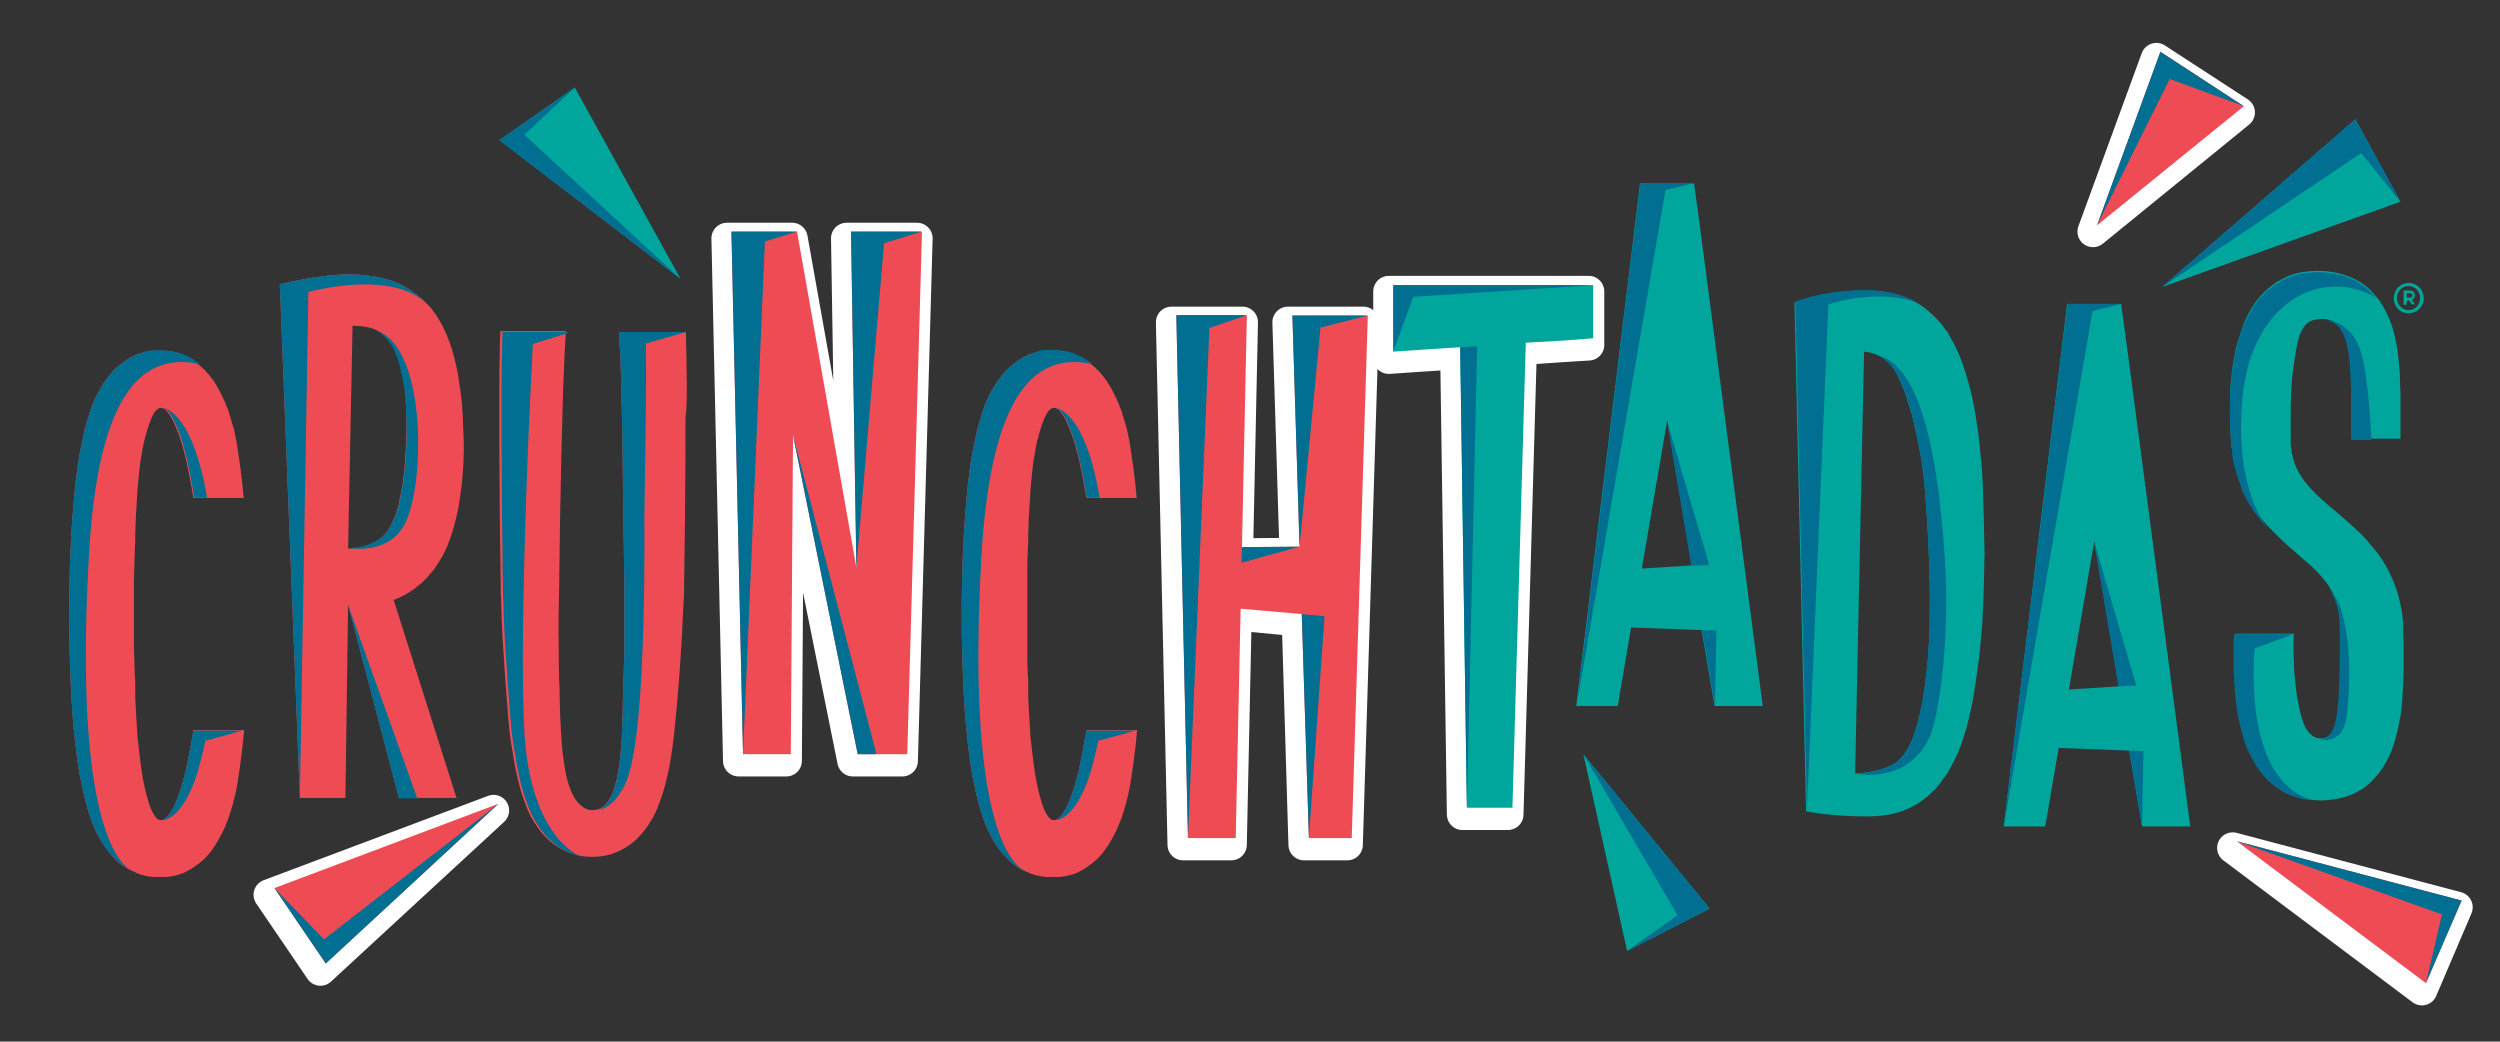 <?xml version="1.0" encoding="utf-8"?>
<!-- Generator: Adobe Illustrator 25.3.1, SVG Export Plug-In . SVG Version: 6.00 Build 0)  -->
<svg version="1.1" id="Layer_1" xmlns="http://www.w3.org/2000/svg" xmlns:xlink="http://www.w3.org/1999/xlink" x="0px" y="0px"
	 viewBox="0 0 560.2 233.4" style="enable-background:new 0 0 560.2 233.4;" xml:space="preserve">
<rect x="0" y="0" width="560.2" height="233.4" fill="#333333" stroke="none"/>
<style type="text/css">
	.st0{fill:#FFFFFF;}
	.st1{fill:none;stroke:#FFFFFF;stroke-width:6.971;stroke-linecap:round;stroke-linejoin:round;stroke-miterlimit:10;}
	.st2{clip-path:url(#SVGID_2_);fill:#EF4B54;}
	.st3{clip-path:url(#SVGID_2_);fill:#00A69C;}
	.st4{clip-path:url(#SVGID_2_);fill:#006F91;}
</style>
<polygon class="st0" points="189.7,53.4 190.9,128.6 177.5,53.4 162.9,53.4 165.5,170.5 176.2,170.5 176.7,99 191.1,170.5 
	202.2,170.5 205.5,53.4 "/>
<polygon class="st1" points="189.7,53.4 190.9,128.6 177.5,53.4 162.9,53.4 165.5,170.5 176.2,170.5 176.7,99 191.1,170.5 
	202.2,170.5 205.5,53.4 "/>
<polygon class="st0" points="288.6,72.2 290.2,124 277.3,124.1 278.4,72.2 262.5,72.2 265.1,189.3 275.9,189.3 277,137.8 
	290.7,139.1 292.2,189.3 301.9,189.3 305.5,72.2 "/>
<polygon class="st1" points="288.6,72.2 290.2,124 277.3,124.1 278.4,72.2 262.5,72.2 265.1,189.3 275.9,189.3 277,137.8 
	290.7,139.1 292.2,189.3 301.9,189.3 305.5,72.2 "/>
<polygon class="st0" points="483.2,13.1 469,51.9 501.8,25.2 "/>
<polygon class="st1" points="483.2,13.1 469,51.9 501.8,25.2 "/>
<polygon class="st0" points="542.7,221.8 550.6,203.3 500.3,190 "/>
<polygon class="st1" points="542.7,221.8 550.6,203.3 500.3,190 "/>
<polygon class="st0" points="60.3,200.5 71.8,217.4 110.6,181.6 "/>
<polygon class="st1" points="60.3,200.5 71.8,217.4 110.6,181.6 "/>
<polygon class="st0" points="311.2,65.3 311.2,80.3 318.5,79.8 326.2,79.3 327.7,182.5 337.9,182.5 340.9,78.3 349.6,77.7 356,77.3 
	356,65.3 "/>
<polygon class="st1" points="311.2,65.3 311.2,80.3 318.5,79.8 326.2,79.3 327.7,182.5 337.9,182.5 340.9,78.3 349.6,77.7 356,77.3 
	356,65.3 "/>
<g>
	<defs>
		<rect id="SVGID_1_" x="0.9" y="-0.9" width="560.2" height="233.4"/>
	</defs>
	<clipPath id="SVGID_2_">
		<use xlink:href="#SVGID_1_"  style="overflow:visible;"/>
	</clipPath>
	<path class="st2" d="M153.9,86.5c0-2.5-0.1-5-0.1-7.5c0-1.3-0.1-2.6-0.1-3.9c0-0.2,0-0.5,0-0.7h-15l0,0.3c0,0.6,0.1,1.1,0.1,1.7
		c0.1,1.2,0.1,2.4,0.2,3.5c0.1,2.4,0.2,4.8,0.2,7.2c0.1,2.4,0.1,4.9,0.2,7.3l0.1,7.3l0.2,14.7l0.1,7.3l0.1,7.3c0,2.4,0,4.8,0,7.3
		c0,2.4,0,4.8,0,7.2c0,1.2,0,2.4-0.1,3.6l-0.1,3.6c-0.1,2.4-0.1,4.8-0.2,7.1l-0.1,3.5c0,1.2-0.1,2.3-0.2,3.5
		c-0.1,2.3-0.4,4.6-0.8,6.8c-0.2,1.1-0.5,2.1-0.8,3.1c-0.3,1-0.8,2.1-1.4,2.9c-0.5,0.8-1.2,1.4-2.1,1.7c-0.6,0.2-1.3,0.3-1.9,0.2
		c-1.3-0.2-2.4-1.2-3.2-2.3c-1.7-2.6-2.3-5.9-2.7-8.9c-0.2-1.1-0.3-2.3-0.4-3.5c-0.2-2.3-0.3-4.7-0.4-7.1c0-1.2-0.1-2.4-0.1-3.6
		c0-1.2,0-2.4-0.1-3.6c-0.1-2.4-0.1-4.8-0.1-7.2c-0.1-4.8,0-9.7,0.1-14.5c0-2.4,0.1-4.9,0.1-7.3l0.1-7.3c0.1-4.9,0.2-9.8,0.3-14.7
		l0.2-7.3c0.1-2.4,0.1-4.9,0.2-7.3c0.1-2.4,0.2-4.9,0.3-7.2c0.1-1.2,0.1-2.4,0.2-3.6c0-0.6,0.1-1.1,0.1-1.7l0-0.2h-14.7
		c0,0.2,0,0.5,0,0.7c-0.1,1.3-0.1,2.6-0.1,3.9c-0.1,2.5-0.1,5-0.1,7.5c0,2.5,0,5,0,7.5l0,7.4l0.1,14.8l0.1,7.4
		c0,2.5,0.1,4.9,0.1,7.4l0,1.9l0.1,1.9l0.1,3.7c0.1,2.5,0.2,5,0.4,7.5c0.2,2.5,0.3,5,0.5,7.5l0.3,3.8l0.3,3.8c0.2,2.6,0.5,5.1,1,7.8
		c0.4,2.6,0.9,5.3,1.7,8.1c0.4,1.4,0.9,2.8,1.5,4.3c0.6,1.5,1.4,3,2.6,4.6c0.6,0.8,1.2,1.6,2.1,2.4c0.8,0.8,1.8,1.5,2.9,2.1
		c1.1,0.6,2.3,1.1,3.5,1.4c1.2,0.3,2.4,0.4,3.5,0.4c1.1,0,2.3-0.1,3.5-0.4c1.2-0.3,2.4-0.8,3.5-1.4c1.1-0.6,2.1-1.4,2.9-2.1
		c0.8-0.8,1.5-1.6,2.1-2.4c0.6-0.8,1-1.6,1.5-2.3c0.4-0.8,0.8-1.5,1.1-2.3c0.6-1.5,1.1-2.9,1.5-4.3c0.4-1.4,0.7-2.8,1-4.1
		c0.3-1.3,0.5-2.7,0.7-4c0.2-1.3,0.4-2.6,0.5-3.9c0.1-0.6,0.2-1.3,0.2-1.9l0.2-1.9c0.5-5.1,0.9-10.1,1.2-15.2c0.2-2.5,0.3-5,0.4-7.5
		l0.2-3.7l0.1-1.9l0-1.9c0.1-5,0.1-9.9,0.2-14.8l0.1-14.8l0-7.4C153.9,91.4,153.9,88.9,153.9,86.5"/>
	<path class="st2" d="M91,98.6c-0.1,3.2-0.3,6.3-0.7,9.3c0,0.4-0.1,0.7-0.2,1.1c-0.1,0.4-0.1,0.7-0.2,1.1l-0.2,1.1
		c-0.1,0.4-0.2,0.7-0.2,1.1c-0.3,1.4-0.7,2.7-1.2,3.9c-0.1,0.1-0.1,0.3-0.2,0.4c-0.7,1.6-1.7,3.3-3.2,4.3c-2.4,1.6-4.9,2-6.9,2
		L79,73c0.9,0,1.9,0.1,2.8,0.2c1.2,0.2,2.4,0.6,3.5,1.3c1,0.7,1.8,1.7,2.5,2.7c0.6,1,1.1,2.2,1.5,3.4c0.4,1.3,0.7,2.7,1,4.1
		c0.1,0.4,0.1,0.7,0.2,1.1l0.2,1.1c0,0.4,0.1,0.7,0.1,1.1c0,0.4,0.1,0.7,0.1,1.1C91.1,92.3,91.1,95.5,91,98.6 M103.9,98.6l-0.1-2.6
		c0-0.9-0.1-1.8-0.1-2.7c-0.1-0.9-0.1-1.8-0.2-2.7c0-0.5-0.1-0.9-0.1-1.3l-0.2-1.4c0-0.5-0.1-0.9-0.2-1.4c-0.1-0.5-0.1-0.9-0.2-1.4
		l-0.2-1.4c-0.1-0.5-0.2-0.9-0.3-1.4c-0.4-1.9-0.9-3.8-1.6-5.7c-0.7-1.9-1.6-3.9-2.9-5.9l-0.5-0.7c-0.2-0.2-0.4-0.5-0.5-0.7
		c-0.2-0.2-0.4-0.5-0.6-0.7L95.6,68c-0.2-0.2-0.4-0.4-0.7-0.7c-0.2-0.2-0.4-0.4-0.7-0.6c-0.5-0.4-1-0.8-1.5-1.2
		c-2.5-1.9-5.6-3-8.6-3.5c-3.4-0.6-7.2-0.7-11.8-0.1c-5.3,0.7-9.6,1.8-9.6,1.8l4.5,115.1h10.2l0.6-43.3l11.4,43.3h12.9l-14.1-44.4
		l0.4-0.1c0.3-0.1,0.6-0.2,0.9-0.4l0.4-0.2l0.4-0.2c0.3-0.1,0.6-0.3,0.9-0.5c0.6-0.3,1.1-0.7,1.7-1.1c0.5-0.4,1-0.8,1.5-1.2
		c0.2-0.2,0.5-0.4,0.7-0.7c0.2-0.2,0.5-0.4,0.7-0.7l0.6-0.7c0.2-0.2,0.4-0.5,0.6-0.7c0.2-0.2,0.4-0.5,0.5-0.7l0.5-0.7
		c1.3-2,2.3-4,2.9-5.9c0.7-2,1.2-3.9,1.6-5.8c0.1-0.5,0.2-0.9,0.3-1.4l0.2-1.4c0.1-0.5,0.1-0.9,0.2-1.4c0.1-0.5,0.1-0.9,0.2-1.4
		C103.8,105.7,104,102.1,103.9,98.6"/>
	<polygon class="st2" points="190.7,51.9 191.9,127.2 178.6,51.9 163.9,51.9 166.5,169 177.2,169 177.7,97.5 192.2,169 203.3,169 
		206.6,51.9 	"/>
	<polygon class="st2" points="289.6,70.7 291.2,122.5 278.3,122.6 279.4,70.7 263.6,70.7 266.2,187.8 276.9,187.8 278,136.4 
		291.7,137.6 293.3,187.8 302.9,187.8 306.5,70.7 	"/>
	<path class="st2" d="M43.3,163.9l-0.3,1.7c-0.4,2.3-0.8,4.5-1.3,6.7c-0.5,2.2-1.1,4.3-1.8,6.2c-0.2,0.5-0.4,1-0.6,1.4
		c-0.1,0.2-0.2,0.4-0.3,0.7l-0.3,0.6c-0.3,0.5-0.6,1.1-1,1.5c-0.3,0.4-0.7,0.8-1.2,1c-0.4,0.1-0.8,0.1-1.1-0.1
		c-0.5-0.3-0.7-0.8-1-1.2c-0.3-0.5-0.6-1.1-0.8-1.7l-0.2-0.6c-0.1-0.2-0.1-0.4-0.2-0.7c-0.1-0.4-0.3-0.9-0.4-1.4
		c-0.5-1.9-0.9-4-1.2-6.2l-0.2-1.6c-0.1-0.5-0.1-1.1-0.2-1.7c-0.1-0.5-0.1-1.1-0.2-1.7c-0.1-0.6-0.1-1.1-0.2-1.7l-0.1-1.7
		c0-0.6-0.1-1.1-0.1-1.7c-0.1-1.1-0.1-2.3-0.2-3.4c-0.1-1.1-0.1-2.3-0.1-3.5l0-1.7c0-0.6,0-1.2-0.1-1.7c0-1.2-0.1-2.3-0.1-3.5
		l-0.1-3.5l0-3.5l0-3.5l0-3.5l0-3.5l0.1-3.5c0-1.2,0.1-2.3,0.1-3.5c0-0.6,0-1.2,0.1-1.7l0-1.7c0-1.1,0.1-2.3,0.1-3.4
		c0.1-1.1,0.1-2.3,0.2-3.4c0-0.6,0.1-1.1,0.1-1.7l0.1-1.7c0.2-2.2,0.4-4.5,0.7-6.6c0.3-1.9,0.6-3.7,1.1-5.5c0.5-1.7,1-3.6,1.9-5.1
		c0.4-0.6,0.9-1.2,1.6-1.2c0.6,0,1,0.4,1.4,0.9c1.2,1.4,1.8,3.2,2.5,4.9c0.7,1.9,1.2,3.9,1.7,5.8c0.5,2.2,0.9,4.4,1.3,6.7l0.3,1.7
		c0,0.1,0,0.2,0,0.2h11.3c-0.1-1.1-0.2-2.1-0.3-3.2c-0.3-2.5-0.6-5-1-7.5L53,99c-0.1-0.6-0.3-1.3-0.4-1.9c-0.1-0.7-0.3-1.3-0.5-2
		c-0.2-0.7-0.4-1.3-0.6-2c-0.2-0.7-0.4-1.4-0.7-2c-0.1-0.3-0.3-0.7-0.4-1l-0.5-1.1c-0.7-1.4-1.4-2.9-2.6-4.4
		c-0.6-0.8-1.2-1.5-2.1-2.3c-0.2-0.2-0.4-0.4-0.6-0.5c-0.2-0.2-0.5-0.4-0.7-0.5c-0.2-0.2-0.5-0.3-0.7-0.5c-0.3-0.2-0.5-0.3-0.8-0.5
		c-0.1-0.1-0.3-0.1-0.4-0.2l-0.4-0.2c-0.3-0.1-0.6-0.2-0.8-0.4c-0.3-0.1-0.6-0.2-0.9-0.3L39.6,79l-0.4-0.1c-0.3-0.1-0.6-0.1-0.9-0.2
		c-0.3,0-0.6-0.1-0.9-0.1l-0.4,0l-0.4,0c-0.3,0-0.5,0-0.8,0c-0.3,0-0.5,0-0.8,0l-0.4,0l-0.4,0c-0.3,0-0.6,0.1-0.9,0.1
		c-0.3,0.1-0.6,0.1-0.9,0.2L32,79l-0.4,0.1c-0.3,0.1-0.6,0.2-0.9,0.3c-0.3,0.1-0.6,0.2-0.8,0.4l-0.4,0.2c-0.1,0.1-0.3,0.1-0.4,0.2
		c-0.3,0.1-0.5,0.3-0.8,0.5c-0.3,0.2-0.5,0.3-0.7,0.5c-0.2,0.2-0.5,0.3-0.7,0.5c-0.2,0.2-0.4,0.4-0.6,0.5c-0.8,0.7-1.5,1.5-2.1,2.3
		c-1.2,1.5-2,3-2.7,4.4l-0.5,1.1c-0.2,0.4-0.3,0.7-0.4,1c-0.3,0.7-0.5,1.4-0.7,2.1c-0.2,0.7-0.4,1.3-0.6,2c-0.2,0.7-0.4,1.3-0.5,2
		c-0.1,0.6-0.3,1.3-0.4,1.9l-0.4,1.9c-0.5,2.5-0.8,5-1.1,7.5c-0.5,5-0.9,9.9-1.1,14.7c-0.2,4.9-0.3,9.7-0.3,14.5
		c0,4.8,0.1,9.7,0.3,14.5c0.2,4.9,0.5,9.8,1.1,14.7c0.3,2.5,0.6,5,1.1,7.5l0.4,1.9c0.1,0.6,0.3,1.3,0.4,1.9c0.2,0.6,0.3,1.3,0.5,2
		c0.2,0.7,0.4,1.3,0.6,2c0.2,0.7,0.4,1.3,0.7,2.1c0.1,0.3,0.3,0.7,0.4,1l0.5,1.1c0.7,1.4,1.5,2.9,2.7,4.4c0.6,0.8,1.3,1.5,2.1,2.3
		c0.2,0.2,0.4,0.4,0.6,0.5c0.2,0.2,0.5,0.3,0.7,0.5c0.2,0.2,0.5,0.3,0.7,0.5c0.3,0.2,0.5,0.3,0.8,0.4c0.1,0.1,0.3,0.1,0.4,0.2
		l0.4,0.2c0.3,0.1,0.6,0.2,0.8,0.4c0.3,0.1,0.6,0.2,0.9,0.3l0.4,0.1l0.4,0.1c0.3,0.1,0.6,0.1,0.9,0.2c0.3,0,0.6,0.1,0.9,0.1l0.4,0
		l0.4,0c0.3,0,0.5,0,0.8,0c0.3,0,0.5,0,0.8,0l0.4,0l0.4,0c0.3,0,0.6-0.1,0.9-0.1c0.3-0.1,0.6-0.1,0.9-0.2l0.4-0.1l0.4-0.1
		c0.3-0.1,0.6-0.2,0.9-0.3c0.3-0.1,0.6-0.2,0.8-0.4l0.4-0.2c0.1-0.1,0.3-0.1,0.4-0.2c0.3-0.1,0.5-0.3,0.8-0.5
		c0.3-0.2,0.5-0.3,0.7-0.5c0.2-0.2,0.5-0.3,0.7-0.5c0.2-0.2,0.4-0.4,0.6-0.5c0.8-0.7,1.5-1.5,2.1-2.3c1.1-1.5,1.9-3,2.6-4.4l0.5-1.1
		c0.1-0.4,0.3-0.7,0.4-1c0.3-0.7,0.5-1.4,0.7-2c0.2-0.7,0.4-1.3,0.6-2c0.2-0.7,0.3-1.3,0.5-2c0.1-0.6,0.3-1.3,0.4-1.9l0.3-1.9
		c0.4-2.5,0.7-5,1-7.5c0.1-1.1,0.2-2.1,0.3-3.2H43.3C43.3,163.7,43.3,163.8,43.3,163.9"/>
	<path class="st2" d="M243.4,163.9l-0.3,1.7c-0.4,2.3-0.8,4.5-1.3,6.7c-0.5,2.2-1.1,4.3-1.8,6.2c-0.2,0.5-0.4,1-0.6,1.4
		c-0.1,0.2-0.2,0.4-0.3,0.7l-0.3,0.6c-0.3,0.5-0.6,1.1-1,1.5c-0.3,0.4-0.7,0.8-1.2,1c-0.4,0.1-0.8,0.1-1.1-0.1
		c-0.5-0.3-0.7-0.8-1-1.2c-0.3-0.5-0.6-1.1-0.8-1.7l-0.2-0.6c-0.1-0.2-0.1-0.4-0.2-0.7c-0.1-0.4-0.3-0.9-0.4-1.4
		c-0.5-1.9-0.9-4-1.2-6.2l-0.2-1.6c-0.1-0.5-0.1-1.1-0.2-1.7c-0.1-0.5-0.1-1.1-0.2-1.7c-0.1-0.6-0.1-1.1-0.2-1.7l-0.1-1.7
		c0-0.6-0.1-1.1-0.1-1.7c-0.1-1.1-0.1-2.3-0.2-3.4c-0.1-1.1-0.1-2.3-0.1-3.5l0-1.7c0-0.6,0-1.2-0.1-1.7c0-1.2-0.1-2.3-0.1-3.5l0-3.5
		l0-3.5l0-3.5l0-3.5l0-3.5l0-3.5c0-1.2,0.1-2.3,0.1-3.5c0-0.6,0-1.2,0.1-1.7l0-1.7c0-1.1,0.1-2.3,0.1-3.4c0.1-1.1,0.1-2.3,0.2-3.4
		c0-0.6,0.1-1.1,0.1-1.7l0.1-1.7c0.2-2.2,0.4-4.5,0.7-6.6c0.3-1.9,0.6-3.7,1.1-5.5c0.5-1.7,1-3.6,1.9-5.1c0.4-0.6,0.9-1.2,1.6-1.2
		c0.6,0,1,0.4,1.4,0.9c1.2,1.4,1.8,3.2,2.5,4.9c0.7,1.9,1.2,3.9,1.7,5.8c0.5,2.2,0.9,4.4,1.3,6.7l0.3,1.7c0,0.1,0,0.2,0,0.2h11.3
		c-0.1-1.1-0.2-2.1-0.3-3.2c-0.3-2.5-0.6-5-1-7.5l-0.3-1.9c-0.1-0.6-0.3-1.3-0.4-1.9c-0.1-0.7-0.3-1.3-0.5-2c-0.2-0.7-0.4-1.3-0.6-2
		c-0.2-0.7-0.4-1.4-0.7-2c-0.1-0.3-0.3-0.7-0.4-1l-0.5-1.1c-0.7-1.4-1.4-2.9-2.6-4.4c-0.6-0.8-1.2-1.5-2.1-2.3
		c-0.2-0.2-0.4-0.4-0.6-0.5c-0.2-0.2-0.5-0.4-0.7-0.5c-0.2-0.2-0.5-0.3-0.7-0.5c-0.3-0.2-0.5-0.3-0.8-0.5c-0.1-0.1-0.3-0.1-0.4-0.2
		l-0.4-0.2c-0.3-0.1-0.6-0.2-0.8-0.4c-0.3-0.1-0.6-0.2-0.9-0.3l-0.4-0.1l-0.4-0.1c-0.3-0.1-0.6-0.1-0.9-0.2c-0.3,0-0.6-0.1-0.9-0.1
		l-0.4,0l-0.4,0c-0.3,0-0.5,0-0.8,0c-0.3,0-0.5,0-0.8,0l-0.4,0l-0.4,0c-0.3,0-0.6,0.1-0.9,0.1c-0.3,0.1-0.6,0.1-0.9,0.2L232,79
		l-0.4,0.1c-0.3,0.1-0.6,0.2-0.9,0.3c-0.3,0.1-0.6,0.2-0.8,0.4l-0.4,0.2c-0.1,0.1-0.3,0.1-0.4,0.2c-0.3,0.1-0.5,0.3-0.8,0.5
		c-0.3,0.2-0.5,0.3-0.7,0.5c-0.2,0.2-0.5,0.3-0.7,0.5c-0.2,0.2-0.4,0.4-0.6,0.5c-0.8,0.7-1.5,1.5-2.1,2.3c-1.2,1.5-2,3-2.7,4.4
		l-0.5,1.1c-0.2,0.4-0.3,0.7-0.4,1c-0.3,0.7-0.5,1.4-0.7,2.1c-0.2,0.7-0.4,1.3-0.6,2c-0.2,0.7-0.4,1.3-0.5,2
		c-0.1,0.6-0.3,1.3-0.4,1.9l-0.4,1.9c-0.5,2.5-0.8,5-1.1,7.5c-0.5,5-0.9,9.9-1.1,14.7c-0.2,4.9-0.3,9.7-0.3,14.5
		c0,4.8,0.1,9.7,0.3,14.5c0.2,4.9,0.5,9.8,1.1,14.7c0.3,2.5,0.6,5,1.1,7.5l0.4,1.9c0.1,0.6,0.3,1.3,0.4,1.9c0.2,0.6,0.3,1.3,0.5,2
		c0.2,0.7,0.4,1.3,0.6,2c0.2,0.7,0.4,1.3,0.7,2.1c0.1,0.3,0.3,0.7,0.4,1l0.5,1.1c0.7,1.4,1.5,2.9,2.7,4.4c0.6,0.8,1.3,1.5,2.1,2.3
		c0.2,0.2,0.4,0.4,0.6,0.5c0.2,0.2,0.5,0.3,0.7,0.5c0.2,0.2,0.5,0.3,0.7,0.5c0.3,0.2,0.5,0.3,0.8,0.4c0.1,0.1,0.3,0.1,0.4,0.2
		l0.4,0.2c0.3,0.1,0.6,0.2,0.9,0.4c0.3,0.1,0.6,0.2,0.9,0.3l0.4,0.1l0.4,0.1c0.3,0.1,0.6,0.1,0.9,0.2c0.3,0,0.6,0.1,0.9,0.1l0.4,0
		l0.4,0c0.3,0,0.5,0,0.8,0c0.3,0,0.5,0,0.8,0l0.4,0l0.4,0c0.3,0,0.6-0.1,0.9-0.1c0.3-0.1,0.6-0.1,0.9-0.2l0.4-0.1l0.4-0.1
		c0.3-0.1,0.6-0.2,0.9-0.3c0.3-0.1,0.6-0.2,0.8-0.4l0.4-0.2c0.1-0.1,0.3-0.1,0.4-0.2c0.3-0.1,0.5-0.3,0.8-0.5
		c0.3-0.2,0.5-0.3,0.7-0.5c0.2-0.2,0.5-0.3,0.7-0.5c0.2-0.2,0.4-0.4,0.6-0.5c0.8-0.7,1.5-1.5,2.1-2.3c1.1-1.5,1.9-3,2.6-4.4l0.5-1.1
		c0.1-0.4,0.3-0.7,0.4-1c0.3-0.7,0.5-1.4,0.7-2c0.2-0.7,0.4-1.3,0.6-2c0.2-0.7,0.3-1.3,0.5-2c0.1-0.6,0.3-1.3,0.4-1.9l0.3-1.9
		c0.4-2.5,0.7-5,1-7.5c0.1-1.1,0.2-2.1,0.3-3.2h-11.3C243.4,163.7,243.4,163.8,243.4,163.9"/>
	<polygon class="st2" points="484.1,11.6 469.9,50.5 502.8,23.8 	"/>
	<polygon class="st2" points="543.6,220.3 551.6,201.8 501.2,188.5 	"/>
	<polygon class="st2" points="61.5,199 73,215.9 111.7,180.1 	"/>
	<polygon class="st3" points="312.2,63.9 312.2,78.8 319.5,78.3 327.2,77.8 328.7,181 338.9,181 341.9,76.8 350.6,76.3 357,75.8 
		357,63.9 	"/>
	<path class="st3" d="M538.6,143.8c0,1.1,0,2.2,0,3.2c0,1.1,0,2.2,0,3.3c0,0.8-0.1,2-0.1,3.3c-0.1,1.1-0.1,2.2-0.2,3.4
		c-0.1,1.1-0.2,2.3-0.4,3.4c-0.4,2.3-0.9,4.7-1.8,7.3c-0.5,1.3-1.1,2.6-1.9,3.9c-0.8,1.3-1.9,2.7-3.2,3.9c-0.7,0.6-1.4,1.2-2.2,1.6
		c-0.8,0.5-1.7,0.9-2.5,1.2c-1.7,0.6-3.5,0.9-5,1c-0.8,0.1-1.5,0.1-2.3,0c-0.8,0-1.6-0.1-2.5-0.3c-0.9-0.2-1.7-0.4-2.6-0.7
		c-0.9-0.3-1.7-0.7-2.5-1.2c-1.6-1-3-2.2-4.1-3.5c-1.1-1.3-1.9-2.6-2.6-3.9c-0.7-1.3-1.2-2.6-1.6-3.8c-0.4-1.2-0.7-2.5-1-3.7
		c-0.5-2.4-0.9-4.7-1.1-7c-0.1-1.1-0.2-2.3-0.2-3.4c-0.1-1.1-0.1-2.2-0.1-3.3c0-1.1,0-2.2,0-3.3l0-0.8l0-0.8l0.1-1.6h13.2
		c-0.1,2-0.1,4,0,5.9c0,1,0.1,1.9,0.1,2.9c0.1,1,0.2,1.9,0.3,2.8c0.2,1.9,0.5,3.7,0.9,5.4c0.3,1.4,0.7,2.9,1.4,4.2
		c0.8,1.4,2.3,2.6,4,2.2c0.1,0,0.3-0.1,0.4-0.1c0.8-0.3,1.3-1,1.7-1.7c0.9-1.9,1.1-4,1.3-6.1c0.1-0.9,0.2-1.7,0.2-2.6
		c0.1-0.9,0.1-1.8,0.1-2.8c0.1-1.9,0.1-3.8,0.1-5.7l0-2.9l0-1.5l0-0.6c0-0.2,0-0.3,0-0.5c0-1.4-0.1-2.6-0.3-3.8
		c-0.2-1.2-0.6-2.5-1.2-3.8c-0.6-1.3-1.6-2.7-2.8-4.1c-1.2-1.4-2.6-2.7-4.2-4c-0.8-0.7-1.6-1.4-2.4-2.1c-0.8-0.7-1.7-1.5-2.5-2.3
		c-1.7-1.6-3.5-3.4-5.1-5.5c-0.8-1-1.6-2.2-2.2-3.3c-0.7-1.2-1.3-2.4-1.8-3.7c-1-2.6-1.6-5.3-1.9-8c0-0.3-0.1-0.7-0.1-1l-0.1-1
		l-0.1-1.6c0-1.1-0.1-2.2-0.1-3.3c0-1.1,0-2.2,0-3.3c0-1.1,0.1-2.2,0.1-3.4c0.2-2.3,0.4-4.6,0.9-7c0.2-1.2,0.5-2.4,0.9-3.7
		c0.4-1.2,0.8-2.5,1.3-3.8c0.6-1.3,1.3-2.7,2.2-4c0.9-1.4,2.1-2.7,3.6-3.9c0.7-0.6,1.6-1.2,2.4-1.6c0.9-0.5,1.8-0.9,2.7-1.2
		c0.9-0.3,1.8-0.5,2.7-0.6c0.9-0.1,1.7-0.2,2.5-0.2c0.8,0,1.6,0,2.4,0.1c0.8,0.1,1.6,0.2,2.5,0.4c0.9,0.2,1.7,0.5,2.6,0.8
		c0.9,0.4,1.7,0.8,2.5,1.3c1.6,1,2.9,2.4,3.9,3.7c1,1.3,1.7,2.7,2.3,4c0.6,1.3,1,2.6,1.3,3.8c0.3,1.2,0.5,2.4,0.7,3.6
		c0.2,1.2,0.3,2.3,0.4,3.5c0.1,1.1,0.2,2.3,0.2,3.4c0,1.1,0.1,2.2,0.1,3.3c0,1.1,0,2.2,0,3.3c0,1.1,0,2.2,0,3.2c0,1.1,0,2.1,0,3.2
		h-11l0-0.7l0-0.7l0-1.5l0-3c0-1,0-2,0-2.9c0-1,0-1.9,0-2.9c0-1-0.1-1.9-0.1-2.8c0-0.9-0.1-1.9-0.2-2.8c-0.2-2.1-0.4-4.3-1.3-6.2
		c-0.4-1-1-1.9-1.9-2.5c-0.8-0.5-1.8-0.8-2.7-0.8c-1.2-0.1-2.5,0.1-3.5,0.8c-0.9,0.7-1.5,1.7-1.9,2.8c-0.8,2.4-1,4.9-1.4,7.3
		c-0.3,1.8-0.4,3.7-0.5,5.6c-0.1,1.9-0.1,3.9-0.1,5.9c0,1,0,2,0,3l0,1.5c0,0.1,0,0.2,0,0.3l0,0.3c0,0.2,0,0.4,0,0.6
		c0.1,0.8,0.2,1.5,0.3,2.2c0.2,0.7,0.4,1.4,0.6,2.1c0.5,1.3,1.2,2.6,2.1,3.8c0.9,1.2,2.1,2.5,3.4,3.7c1.3,1.2,2.8,2.5,4.4,3.8
		c0.8,0.7,1.6,1.4,2.4,2.1c0.8,0.7,1.6,1.5,2.5,2.3c0.8,0.8,1.6,1.7,2.4,2.7c0.8,0.9,1.6,1.9,2.3,3c1.4,2.1,2.6,4.6,3.4,7.1
		c0.8,2.5,1.3,5.1,1.4,7.7c0,0.3,0,0.6,0,0.9l0,0.9L538.6,143.8z"/>
	<path class="st3" d="M432.4,138.6c0,2.4-0.1,4.9-0.3,7.3c-0.1,2.4-0.4,4.8-0.7,7.2c-0.3,2.4-0.7,4.7-1.2,6.9
		c-0.6,2.5-1.3,5.1-2.5,7.4c-0.7,1.2-1.5,2.4-2.6,3.3c-1.2,0.9-2.6,1.4-4,1.8c-1.8,0.5-3.6,0.8-5.4,0.8l2-94.5
		c3.1,0.2,5.8,2.1,7.2,4.8c0,0,0.2,0.3,0.2,0.3l0.3,0.6l0.3,0.7c0.1,0.2,0.2,0.4,0.3,0.7l0.3,0.7c0.1,0.2,0.2,0.5,0.3,0.7l0.3,0.7
		l0.1,0.4l0.1,0.4c0.7,2,1.4,4.2,1.9,6.5c0.5,2.3,1,4.6,1.4,6.9c0.1,0.6,0.2,1.2,0.3,1.8l0.2,1.8c0.2,1.2,0.3,2.4,0.4,3.6
		c0.4,4.8,0.7,9.7,0.9,14.6C432.4,128.8,432.5,133.7,432.4,138.6 M444.3,108.6c-0.1-2.6-0.3-5.1-0.6-7.7c-0.2-2.6-0.6-5.2-1-7.8
		c-0.4-2.6-1-5.3-1.8-8c-0.4-1.4-0.8-2.7-1.3-4.1c-0.1-0.3-0.3-0.7-0.4-1l-0.4-1l-0.5-1l-0.2-0.5c-0.1-0.2-0.2-0.4-0.3-0.5l-0.6-1.1
		c-0.2-0.4-0.4-0.7-0.6-1.1c-0.1-0.2-0.2-0.4-0.3-0.5l-0.4-0.5l-0.4-0.5l-0.2-0.3l-0.2-0.3c-0.3-0.3-0.6-0.7-0.9-1
		c-0.3-0.3-0.6-0.7-1-1c-0.7-0.7-1.4-1.3-2.2-1.9c-3.4-2.4-8.2-3.7-13-3.7c-9.4,0-15.9,2.7-15.9,2.7l2.6,114c0,0,4.2,0.9,10.9,1.1
		c3.2,0.1,6.4,0.1,9.5-0.8c3.9-1.1,7.3-3.5,9.8-6.8l0.2-0.3l0.2-0.3l0.4-0.5l0.4-0.5c0.1-0.2,0.2-0.3,0.3-0.5
		c0.2-0.3,0.4-0.7,0.6-1.1l0.6-1.1c0.1-0.2,0.2-0.4,0.3-0.5l0.2-0.5l0.5-1l0.4-1c0.1-0.3,0.3-0.7,0.4-1c0.5-1.4,0.9-2.7,1.3-4.1
		c0.7-2.7,1.3-5.3,1.7-8c0.4-2.6,0.8-5.2,1.1-7.8c0.3-2.6,0.5-5.2,0.7-7.7c0.3-5.1,0.4-10.2,0.5-15.3
		C444.6,118.8,444.5,113.8,444.3,108.6"/>
	<path class="st3" d="M367.9,127.4l5.7-33.3l5.5,32.6L367.9,127.4z M380.9,50.6l-1.3-9.5h-12.1l-14.3,117.1h9.3l3-17.6l15.8,0.6
		l2.9,17h10.8L380.9,50.6z"/>
	<path class="st3" d="M463.6,154.5l5.7-33.3l5.5,32.6L463.6,154.5z M476.6,77.6l-1.3-9.5h-12.1L449,185.2h9.3l3-17.6l15.8,0.6
		l2.9,17h10.8L476.6,77.6z"/>
	<polygon class="st3" points="484.5,64.3 527.8,26.7 537.9,45.2 	"/>
	<polygon class="st3" points="354.8,169 383.1,203.6 364.6,213.1 	"/>
	<polygon class="st3" points="152.5,62.5 111.9,31.4 128.8,19.6 	"/>
	<path class="st3" d="M539.7,63.4c1.9,0,3.4,1.5,3.4,3.4c0,1.9-1.5,3.4-3.4,3.4c-1.9,0-3.3-1.5-3.3-3.4
		C536.4,64.9,537.9,63.4,539.7,63.4 M539.7,69.5c1.5,0,2.6-1.2,2.6-2.7c0-1.5-1.1-2.7-2.6-2.7c-1.5,0-2.6,1.2-2.6,2.7
		C537.1,68.3,538.3,69.5,539.7,69.5 M540.5,68.3l-0.7-1h-0.5v1h-0.7v-3.2h1.4c0.7,0,1.1,0.5,1.1,1.1c0,0.4-0.2,0.8-0.7,1l0.8,1
		H540.5z M539.3,65.7v1h0.6c0.4,0,0.7-0.2,0.7-0.5c0-0.3-0.2-0.5-0.7-0.5H539.3z"/>
	<path class="st4" d="M144.7,77l9-2.6h-15l0,0.3c0,0.6,0.1,1.1,0.1,1.7c0.1,1.2,0.1,2.4,0.2,3.6c0.1,2.4,0.2,4.8,0.2,7.2
		c0.1,2.4,0.1,4.9,0.2,7.3l0.1,7.3l0.2,14.7l0.1,7.3l0.1,7.3c0,2.4,0,4.8,0,7.3c0,2.4,0,4.8,0,7.2c0,1.2,0,2.4-0.1,3.6l-0.1,3.6
		c-0.1,2.4-0.1,4.8-0.2,7.1l-0.1,3.5c0,1.2-0.1,2.3-0.2,3.5c-0.1,2.3-0.4,4.6-0.8,6.8c-0.2,1.1-0.5,2.1-0.8,3.1
		c-0.3,1-0.8,2.1-1.4,2.9c-0.5,0.8-1.2,1.4-2.1,1.7c-0.1,0.1-0.3,0.1-0.5,0.1c0,0,3.3,0.4,6.3-5.4c2.4-4.6,4.7-18.6,4.5-61
		C144.6,101.1,144.9,85.4,144.7,77 M117.5,163.9c-1-18.2,0.4-58.5,1.9-86.8l7.9-2.5l0-0.2h-14.7c0,0.2,0,0.5,0,0.7
		c-0.1,1.3-0.1,2.6-0.1,3.9c-0.1,2.5-0.1,5-0.1,7.5c0,2.5,0,5,0,7.5l0,7.4l0.1,14.8l0.1,7.4c0,2.5,0,4.9,0.1,7.4l0,1.9l0.1,1.9
		l0.1,3.7c0.1,2.5,0.2,5,0.4,7.5c0.2,2.5,0.3,5,0.5,7.5l0.3,3.8l0.3,3.8c0.2,2.6,0.5,5.1,1,7.8c0.4,2.6,0.9,5.3,1.7,8.1
		c0.4,1.4,0.9,2.8,1.5,4.3c0.6,1.5,1.4,3,2.6,4.6c0.6,0.8,1.2,1.6,2.1,2.4c0.8,0.8,1.8,1.5,2.9,2.1c1.1,0.6,2.3,1.1,3.5,1.4
		c0.2,0,0.3,0.1,0.5,0.1v0C129.9,191.9,118.8,187.7,117.5,163.9"/>
	<path class="st4" d="M328.7,181L331,77.6l-3.8,0.2L328.7,181z M312.2,63.9v14.9l4.5-12.3l40.3-2.6H312.2z"/>
	<path class="st4" d="M521,71.8L521,71.8c0.8,0.1,1.6,0.3,2.3,0.8c0.9,0.6,1.5,1.6,1.9,2.5c0.8,1.9,1.1,4.1,1.3,6.2
		c0.1,0.9,0.1,1.8,0.2,2.8c0,0.9,0.1,1.9,0.1,2.8c0,1,0.1,1.9,0.1,2.9c0,1,0,2,0,2.9l0,3l0,1.5l0,0.7l0,0.7h4.5
		c-0.2-4.2-0.6-10.3-1.6-16.5C528.1,71.2,521,71.8,521,71.8 M521.8,131.7c0.4,0.6,0.8,1.2,1,1.8c0.6,1.3,1,2.6,1.2,3.8
		c0.2,1.2,0.3,2.4,0.3,3.8c0,0.2,0,0.3,0,0.5l0,0.6l0,1.5l0,2.9c0,1.9-0.1,3.8-0.1,5.7c0,0.9-0.1,1.9-0.1,2.8
		c-0.1,0.9-0.1,1.8-0.2,2.6c-0.2,2.1-0.4,4.2-1.3,6.1c-0.4,0.7-0.9,1.4-1.7,1.7c-0.1,0-0.3,0.1-0.4,0.1c-0.2,0-0.4,0.1-0.6,0.1
		c0,0,5,1.3,5.9-4.8C526.8,153.3,527.2,137.1,521.8,131.7C521.8,131.7,521.8,131.7,521.8,131.7 M503.6,112.3
		c0.7,1.2,1.4,2.3,2.2,3.3c0.8,1.1,1.7,2.1,2.6,3c-0.6-0.6-7.8-9-5.9-29.5c2-21.2,17.4-29.4,29.8-22.5c-0.9-1.1-2-2.1-3.3-3
		c-0.8-0.5-1.6-1-2.5-1.3c-0.9-0.4-1.7-0.6-2.6-0.8c-0.9-0.2-1.7-0.3-2.5-0.4c-0.8-0.1-1.6-0.1-2.4-0.1c-0.8,0-1.7,0.1-2.5,0.2
		c-0.9,0.1-1.8,0.3-2.7,0.6c-0.9,0.3-1.8,0.7-2.7,1.2c-0.9,0.5-1.7,1-2.4,1.6c-1.5,1.2-2.7,2.6-3.6,3.9c-0.9,1.4-1.6,2.7-2.2,4
		c-0.6,1.3-1,2.6-1.3,3.8c-0.3,1.2-0.6,2.5-0.9,3.7c-0.4,2.4-0.7,4.7-0.9,7c-0.1,1.1-0.1,2.3-0.1,3.4c0,1.1-0.1,2.2,0,3.3
		c0,1.1,0,2.2,0.1,3.3l0.1,1.6l0.1,1c0,0.3,0,0.7,0.1,1c0.2,2.7,0.9,5.4,1.9,8C502.3,109.8,502.9,111.1,503.6,112.3 M505.2,145.3
		l8.6-3.2h-13.2l-0.1,1.6l0,0.8l0,0.8c0,1.1,0,2.2,0,3.3c0,1.1,0,2.2,0.1,3.3c0.1,1.1,0.1,2.2,0.2,3.4c0.2,2.3,0.5,4.6,1.1,7
		c0.3,1.2,0.6,2.4,1,3.7c0.4,1.2,0.9,2.5,1.6,3.8c0.7,1.3,1.5,2.6,2.6,3.9c1.1,1.3,2.5,2.5,4.1,3.5c0.8,0.5,1.7,0.9,2.5,1.2
		c0.9,0.3,1.8,0.6,2.6,0.7c0.6,0.1,1.2,0.2,1.8,0.2C504.4,175.2,504.6,153.6,505.2,145.3"/>
	<path class="st4" d="M84.2,74L84.2,74c0.4,0.2,0.7,0.4,1,0.6c1,0.7,1.8,1.7,2.5,2.7c0.6,1,1.1,2.2,1.5,3.4c0.4,1.3,0.7,2.7,1,4.1
		c0.1,0.4,0.1,0.7,0.2,1.1l0.2,1.1c0.1,0.4,0.1,0.7,0.1,1.1c0,0.4,0.1,0.7,0.1,1.1c0.3,3,0.3,6.2,0.3,9.3c-0.1,3.2-0.3,6.3-0.7,9.3
		c0,0.4-0.1,0.7-0.2,1.1c-0.1,0.4-0.1,0.7-0.2,1.1l-0.2,1.1c-0.1,0.4-0.2,0.7-0.2,1.1c-0.3,1.4-0.7,2.7-1.2,3.9
		c-0.1,0.1-0.1,0.3-0.2,0.4c-0.7,1.6-1.7,3.3-3.2,4.3c-2.4,1.6-4.9,2-6.9,2c0,0,8.4,1.6,12.2-4.7C95.2,110.7,96.1,77.8,84.2,74
		 M89.4,178.9h4.1L78,135.6L89.4,178.9z M95.6,68c-0.2-0.2-0.4-0.4-0.7-0.7c-0.2-0.2-0.4-0.4-0.7-0.6c-0.5-0.4-1-0.8-1.5-1.2
		c-2.5-1.9-5.6-3-8.6-3.5c-3.4-0.6-7.2-0.7-11.8-0.1c-5.3,0.7-9.6,1.8-9.6,1.8l4.5,115.1l1.9-113.4C77.5,63.4,89.2,62.1,95.6,68"/>
	<path class="st4" d="M190.7,51.9l1.2,75.2l6.2-72.6l8.4-2.6H190.7z M192.2,169h4.2l-18.7-71.5L192.2,169z M163.9,51.9l2.6,117.1
		l4.9-114.9l7.2-2.2H163.9z"/>
	<path class="st4" d="M293.3,187.8l3.5-49.7l-5.1-0.5L293.3,187.8z M278.2,126.1l13-3.6l-12.9,0.1L278.2,126.1z M306.5,70.7h-16.9
		l1.6,51.8l4.7-49.1L306.5,70.7z M263.6,70.7l0.1,5.3l2.5,111.7l4.8-114.2l8.5-2.9H263.6z"/>
	<path class="st4" d="M429.7,67.8c-3.3-1.9-7.5-2.8-11.7-2.8c-3.4,0-6.3,0.3-8.8,0.8c0,0-0.1,0-0.1,0c-0.4,0.1-0.8,0.1-1.2,0.2
		c0,0,0,0,0,0c-2.6,0.5-4.5,1.2-5.3,1.5c0,0,0,0,0,0c0,0-0.1,0-0.1,0c0,0,0,0,0,0c-0.1,0-0.1,0-0.1,0.1c0,0,0,0,0,0c0,0,0,0-0.1,0
		c0,0,0,0,0,0c0,0,0,0,0,0c0,0,0,0,0,0c0,0,0,0,0,0c0,0,0,0,0,0l2.6,114l4.8-113.4C414.9,66.6,422.6,65.4,429.7,67.8 M435.8,125.1
		c-1.4-21.1-4.9-42.6-14.7-45.4v0c1.6,0.9,2.9,2.2,3.8,3.8c0,0,0.2,0.3,0.2,0.3l0.3,0.6l0.3,0.7c0.1,0.2,0.2,0.4,0.3,0.7l0.3,0.7
		c0.1,0.2,0.2,0.5,0.3,0.7l0.3,0.7l0.1,0.4l0.1,0.4c0.7,2,1.4,4.2,1.9,6.5c0.5,2.3,1,4.6,1.4,6.9c0.1,0.6,0.2,1.2,0.3,1.8l0.2,1.8
		c0.2,1.2,0.3,2.4,0.4,3.6c0.4,4.8,0.7,9.7,0.9,14.6c0.2,4.9,0.3,9.8,0.2,14.6c0,2.4-0.1,4.9-0.3,7.3c-0.1,2.4-0.4,4.8-0.7,7.2
		c-0.3,2.4-0.7,4.7-1.2,7c-0.6,2.5-1.3,5.1-2.5,7.4c-0.6,1.3-1.5,2.4-2.6,3.3c-1.2,0.9-2.6,1.4-4,1.8c-1.8,0.5-3.6,0.8-5.4,0.8
		c0,0,11.8,2.8,16.8-8.4C434.5,160.2,437,142.9,435.8,125.1"/>
	<path class="st4" d="M36.5,91.4L36.5,91.4c0.5,0.1,0.8,0.5,1.2,0.8c1.2,1.4,1.8,3.2,2.5,4.9c0.7,1.9,1.2,3.9,1.7,5.8
		c0.5,2.2,0.9,4.4,1.3,6.7l0.3,1.7c0,0.1,0,0.2,0,0.2h2.9C43,91.7,36.5,91.4,36.5,91.4 M44.8,81.6c-0.2-0.2-0.4-0.3-0.7-0.5
		c-0.2-0.2-0.5-0.3-0.7-0.5c-0.3-0.2-0.5-0.3-0.8-0.5c-0.1-0.1-0.3-0.1-0.4-0.2l-0.4-0.2c-0.3-0.1-0.6-0.2-0.8-0.4
		c-0.3-0.1-0.6-0.2-0.9-0.3L39.6,79l-0.4-0.1c-0.3-0.1-0.6-0.1-0.9-0.2c-0.3,0-0.6-0.1-0.9-0.1l-0.4-0.1l-0.4,0c-0.3,0-0.5,0-0.8,0
		c-0.3,0-0.5,0-0.8,0l-0.4,0l-0.4,0c-0.3,0-0.6,0.1-0.9,0.1c-0.3,0.1-0.6,0.1-0.9,0.2L32,79l-0.4,0.1c-0.3,0.1-0.6,0.2-0.9,0.3
		c-0.3,0.1-0.6,0.2-0.8,0.4l-0.4,0.2c-0.1,0.1-0.3,0.1-0.4,0.2c-0.3,0.1-0.5,0.3-0.8,0.5c-0.3,0.2-0.5,0.3-0.7,0.5
		c-0.2,0.2-0.5,0.3-0.7,0.5c-0.2,0.2-0.4,0.4-0.6,0.5c-0.8,0.7-1.5,1.5-2.1,2.3c-1.2,1.5-2,3-2.7,4.4l-0.5,1.1
		c-0.2,0.4-0.3,0.7-0.4,1c-0.3,0.7-0.5,1.4-0.7,2.1c-0.2,0.7-0.4,1.3-0.6,2c-0.2,0.7-0.3,1.3-0.5,2c-0.1,0.6-0.3,1.3-0.4,1.9
		l-0.4,1.9c-0.5,2.5-0.8,5-1.1,7.5c-0.5,5-0.9,9.9-1.1,14.7c-0.2,4.9-0.3,9.7-0.3,14.5c0,4.8,0.1,9.7,0.3,14.5
		c0.2,4.9,0.5,9.8,1.1,14.7c0.3,2.5,0.6,5,1.1,7.5l0.4,1.9c0.1,0.6,0.3,1.3,0.4,1.9c0.2,0.7,0.3,1.3,0.5,2c0.2,0.7,0.4,1.3,0.6,2
		c0.2,0.7,0.4,1.3,0.7,2.1c0.1,0.3,0.3,0.7,0.4,1l0.5,1.1c0.7,1.4,1.5,2.9,2.7,4.4c0.6,0.8,1.3,1.5,2.1,2.3c0.2,0.2,0.4,0.4,0.6,0.5
		c0.2,0.2,0.5,0.3,0.7,0.5c0.2,0.2,0.5,0.3,0.7,0.5c0.3,0.2,0.5,0.3,0.8,0.4c0.1,0,0.1,0.1,0.2,0.1c-2.8-1.7-12.7-11.2-9.4-70
		C21.9,87.1,32.4,78.9,44.8,81.6 M43.3,163.7c0,0.1,0,0.2,0,0.2l-0.3,1.7c-0.4,2.3-0.8,4.5-1.3,6.7c-0.5,2.2-1.1,4.3-1.8,6.2
		c-0.2,0.5-0.4,1-0.6,1.4c-0.1,0.2-0.2,0.4-0.3,0.7l-0.3,0.6c-0.3,0.5-0.6,1.1-1,1.5c-0.3,0.4-0.7,0.8-1.2,1
		c-0.2,0.1-0.3,0.1-0.5,0.1c0,0,4.1,0.7,7.6-8.8c0.9-2.4,1.8-6.1,2.4-9l8.4-2.3H43.3z"/>
	<path class="st4" d="M236.5,91.4L236.5,91.4c0.5,0.1,0.8,0.5,1.2,0.8c1.2,1.4,1.8,3.2,2.5,4.9c0.7,1.9,1.2,3.9,1.7,5.8
		c0.5,2.2,0.9,4.4,1.3,6.7l0.3,1.7c0,0.1,0,0.2,0,0.2h2.9C243.1,91.7,236.5,91.4,236.5,91.4 M244.8,81.6c-0.2-0.2-0.4-0.3-0.7-0.5
		c-0.2-0.2-0.5-0.3-0.7-0.5c-0.3-0.2-0.5-0.3-0.8-0.5c-0.1-0.1-0.3-0.1-0.4-0.2l-0.4-0.2c-0.3-0.1-0.6-0.2-0.8-0.4
		c-0.3-0.1-0.6-0.2-0.9-0.3l-0.4-0.1l-0.4-0.1c-0.3-0.1-0.6-0.1-0.9-0.2c-0.3,0-0.6-0.1-0.9-0.1l-0.4-0.1l-0.4,0c-0.3,0-0.5,0-0.8,0
		c-0.3,0-0.5,0-0.8,0l-0.4,0l-0.4,0c-0.3,0-0.6,0.1-0.9,0.1c-0.3,0.1-0.6,0.1-0.9,0.2L232,79l-0.4,0.1c-0.3,0.1-0.6,0.2-0.9,0.3
		c-0.3,0.1-0.6,0.2-0.8,0.4l-0.4,0.2c-0.1,0.1-0.3,0.1-0.4,0.2c-0.3,0.1-0.5,0.3-0.8,0.5s-0.5,0.3-0.7,0.5c-0.2,0.2-0.5,0.3-0.7,0.5
		c-0.2,0.2-0.4,0.4-0.6,0.5c-0.8,0.7-1.5,1.5-2.1,2.3c-1.2,1.5-2,3-2.7,4.4l-0.5,1.1c-0.2,0.4-0.3,0.7-0.4,1
		c-0.3,0.7-0.5,1.4-0.7,2.1c-0.2,0.7-0.4,1.3-0.6,2c-0.2,0.7-0.3,1.3-0.5,2c-0.1,0.6-0.3,1.3-0.4,1.9l-0.4,1.9
		c-0.5,2.5-0.8,5-1.1,7.5c-0.5,5-0.9,9.9-1.1,14.7c-0.2,4.9-0.3,9.7-0.3,14.5c0,4.8,0.1,9.7,0.3,14.5c0.2,4.9,0.5,9.8,1.1,14.7
		c0.3,2.5,0.6,5,1.1,7.5l0.4,1.9c0.1,0.6,0.3,1.3,0.4,1.9c0.2,0.7,0.3,1.3,0.5,2c0.2,0.7,0.4,1.3,0.6,2c0.2,0.7,0.4,1.3,0.7,2.1
		c0.1,0.3,0.3,0.7,0.4,1l0.5,1.1c0.7,1.4,1.5,2.9,2.7,4.4c0.6,0.8,1.3,1.5,2.1,2.3c0.2,0.2,0.4,0.4,0.6,0.5c0.2,0.2,0.5,0.3,0.7,0.5
		c0.2,0.2,0.5,0.3,0.7,0.5c0.3,0.2,0.5,0.3,0.8,0.4c0.1,0,0.1,0.1,0.2,0.1c-2.8-1.7-12.7-11.2-9.4-70
		C222,87.1,232.5,78.9,244.8,81.6 M243.4,163.7c0,0.1,0,0.2,0,0.2l-0.3,1.7c-0.4,2.3-0.8,4.5-1.3,6.7c-0.5,2.2-1.1,4.3-1.8,6.2
		c-0.2,0.5-0.4,1-0.6,1.4c-0.1,0.2-0.2,0.4-0.3,0.7l-0.3,0.6c-0.3,0.5-0.6,1.1-1,1.5c-0.3,0.4-0.7,0.8-1.2,1
		c-0.1,0.1-0.3,0.1-0.5,0.1c0,0,4.1,0.7,7.6-8.8c0.9-2.4,1.8-6.1,2.4-9l8.4-2.3H243.4z"/>
	<path class="st4" d="M381.4,141.2l2.9,17l0.3-16.9L381.4,141.2z M373.5,94.2l5.5,32.6l4-0.2L373.5,94.2z M367.6,41l-0.4,3.1
		l-13.9,114l19.9-115.5l6.4-1.6H367.6z"/>
	<path class="st4" d="M477.1,168.2l2.9,17l0.3-16.9L477.1,168.2z M469.2,121.2l5.5,32.6l4-0.2L469.2,121.2z M463.3,68.1l-0.4,3.1
		l-13.9,114l19.9-115.5l6.4-1.6H463.3z"/>
	<path class="st4" d="M469.9,50.5c0.4-0.9,16.3-32.8,16.3-32.8l16.6,6.1l-18.7-12.2L469.9,50.5z"/>
	<polygon class="st4" points="484.5,64.3 527.8,26.7 537.9,45.2 529.1,34.3 	"/>
	<polygon class="st4" points="354.8,169 383.1,203.6 364.6,213.1 375.9,205.1 	"/>
	<polygon class="st4" points="547.2,204.9 543.6,220.3 551.6,201.8 501.2,188.5 	"/>
	<polygon class="st4" points="152.5,62.5 111.9,31.4 128.8,19.6 117.5,30.2 	"/>
	<polygon class="st4" points="72.6,210.5 61.5,199 73,215.9 111.7,180.1 	"/>
</g>
</svg>

